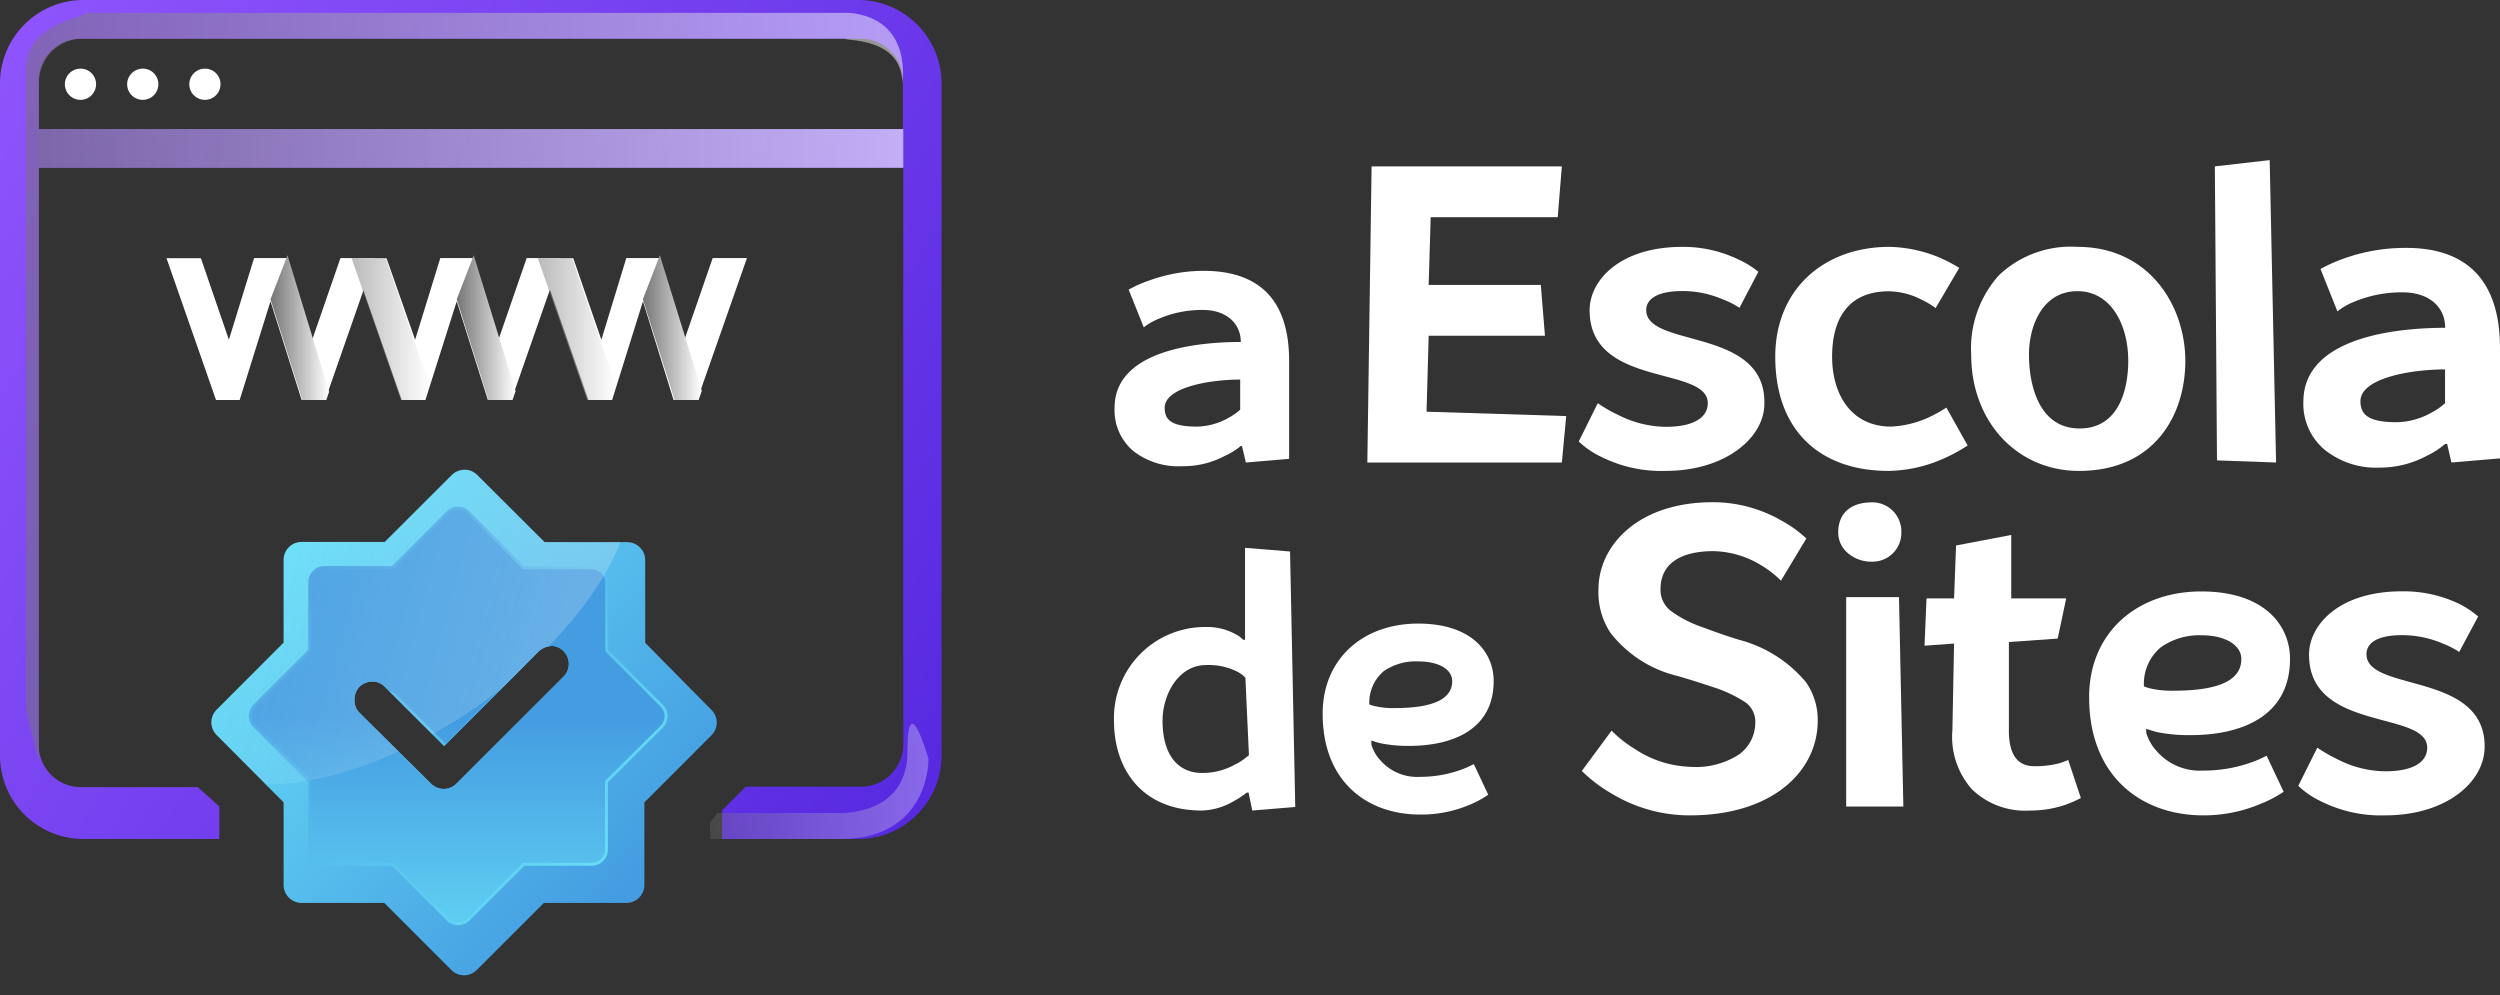 <svg xmlns="http://www.w3.org/2000/svg" xmlns:xlink="http://www.w3.org/1999/xlink" viewBox="0 0 211.56 84.21"><rect x="0" y="0" width="211.56" height="84.21" fill="#333333" stroke="none"/><defs><style>.cls-1{fill:url(#Gradiente_sem_nome_27);}.cls-2,.cls-5{fill:#fff;}.cls-2{clip-path:url(#clip-path);}.cls-3{fill:none;}.cls-4{isolation:isolate;}.cls-6{opacity:0.3;fill:url(#Gradiente_sem_nome_10);}.cls-10,.cls-11,.cls-12,.cls-13,.cls-6,.cls-7,.cls-9{mix-blend-mode:multiply;}.cls-7{opacity:0.6;fill:url(#Gradiente_sem_nome_10-2);}.cls-12,.cls-13,.cls-8{opacity:0.5;}.cls-8{mix-blend-mode:color-burn;fill:url(#Gradiente_sem_nome_10-3);}.cls-9{fill:url(#Gradiente_sem_nome_10-4);}.cls-10{fill:url(#Gradiente_sem_nome_10-5);}.cls-11{fill:url(#Gradiente_sem_nome_10-6);}.cls-12{fill:url(#Gradiente_sem_nome_10-7);}.cls-13{fill:url(#Gradiente_sem_nome_10-8);}.cls-14{clip-path:url(#clip-path-3);}.cls-15,.cls-16{stroke-miterlimit:10;stroke-width:0.25px;}.cls-15{fill:url(#Gradiente_sem_nome_33);stroke:url(#Gradiente_sem_nome_10-9);}.cls-16{fill:url(#Gradiente_sem_nome_49);stroke:url(#Gradiente_sem_nome_38);}.cls-17{opacity:0.2;fill:url(#Gradiente_sem_nome_46);}</style><linearGradient id="Gradiente_sem_nome_27" x1="-5.53" y1="7.35" x2="92.23" y2="67.96" gradientUnits="userSpaceOnUse"><stop offset="0" stop-color="#9055fd"></stop><stop offset="1" stop-color="#5024dd"></stop></linearGradient><clipPath id="clip-path"><path class="cls-1" d="M72.65,0H7.06A7.06,7.06,0,0,0,0,7.06V63.92A7.06,7.06,0,0,0,7.06,71h11.5V68.24l-1.82-1.63H6.84A3.56,3.56,0,0,1,3.28,63V14.2H76.44V63a3.57,3.57,0,0,1-3.57,3.57H63.11l-2,2V71h11.5a7.07,7.07,0,0,0,7.07-7.06V7.06A7.07,7.07,0,0,0,72.65,0ZM3.28,10.92V6.84A3.56,3.56,0,0,1,6.84,3.28h66a3.56,3.56,0,0,1,3.57,3.56v4.08Z"></path></clipPath><clipPath id="clip-path-2"><path class="cls-2" d="M6.82,5.81A1.32,1.32,0,1,0,8.13,7.12,1.31,1.31,0,0,0,6.82,5.81Z"></path></clipPath><linearGradient id="Gradiente_sem_nome_10" x1="60.06" y1="66.13" x2="78.59" y2="66.13" gradientUnits="userSpaceOnUse"><stop offset="0" stop-color="#757575"></stop><stop offset="1" stop-color="#fff"></stop></linearGradient><linearGradient id="Gradiente_sem_nome_10-2" x1="3.28" y1="12.56" x2="76.44" y2="12.56" xlink:href="#Gradiente_sem_nome_10"></linearGradient><linearGradient id="Gradiente_sem_nome_10-3" x1="2.17" y1="32.8" x2="76.41" y2="32.8" xlink:href="#Gradiente_sem_nome_10"></linearGradient><linearGradient id="Gradiente_sem_nome_10-4" x1="22.89" y1="27.72" x2="27.85" y2="27.72" xlink:href="#Gradiente_sem_nome_10"></linearGradient><linearGradient id="Gradiente_sem_nome_10-5" x1="38.65" y1="27.72" x2="43.63" y2="27.72" xlink:href="#Gradiente_sem_nome_10"></linearGradient><linearGradient id="Gradiente_sem_nome_10-6" x1="54.4" y1="27.72" x2="59.39" y2="27.72" xlink:href="#Gradiente_sem_nome_10"></linearGradient><linearGradient id="Gradiente_sem_nome_10-7" x1="29.74" y1="27.85" x2="36.33" y2="27.85" xlink:href="#Gradiente_sem_nome_10"></linearGradient><linearGradient id="Gradiente_sem_nome_10-8" x1="45.5" y1="27.85" x2="52.09" y2="27.85" xlink:href="#Gradiente_sem_nome_10"></linearGradient><clipPath id="clip-path-3"><path class="cls-3" d="M39.29,39.75a1.55,1.55,0,0,0-1.06.45l-5.67,5.66h-7A1.52,1.52,0,0,0,24,47.38v7l-5.67,5.68a1.51,1.51,0,0,0,0,2.14L24,67.9v7a1.52,1.52,0,0,0,1.52,1.51h7l5.68,5.68a1.51,1.51,0,0,0,2.14,0l5.68-5.68h7a1.52,1.52,0,0,0,1.51-1.51v-7l5.68-5.68a1.51,1.51,0,0,0,0-2.14L54.6,54.4v-7a1.52,1.52,0,0,0-1.51-1.52h-7L40.39,40.2A1.48,1.48,0,0,0,39.29,39.75Zm7.34,14.9a1.53,1.53,0,0,1,1.07,2.6l-9.08,9.07a1.51,1.51,0,0,1-2.14,0l-6.06-6A1.46,1.46,0,0,1,30,59.18a1.57,1.57,0,0,1,.42-1.07,1.63,1.63,0,0,1,1.09-.44,1.48,1.48,0,0,1,1.07.46l5,5,8-8a1.69,1.69,0,0,1,1.07-.46Z"></path></clipPath><linearGradient id="Gradiente_sem_nome_33" x1="53.41" y1="75.38" x2="20.7" y2="44.82" gradientUnits="userSpaceOnUse"><stop offset="0" stop-color="#449ce1"></stop><stop offset="1" stop-color="#6ae3f9"></stop></linearGradient><linearGradient id="Gradiente_sem_nome_10-9" x1="16.26" y1="61.7" x2="61.28" y2="61.7" xlink:href="#Gradiente_sem_nome_10"></linearGradient><linearGradient id="Gradiente_sem_nome_49" x1="38.77" y1="46.08" x2="38.77" y2="98.63" gradientUnits="userSpaceOnUse"><stop offset="0.28" stop-color="#449ce1"></stop><stop offset="0.75" stop-color="#6ae3f9"></stop></linearGradient><linearGradient id="Gradiente_sem_nome_38" x1="26.49" y1="48.33" x2="51.04" y2="72.88" gradientUnits="userSpaceOnUse"><stop offset="0" stop-color="#459de1"></stop><stop offset="1" stop-color="#66dcf7"></stop></linearGradient><linearGradient id="Gradiente_sem_nome_46" x1="-347.35" y1="149.22" x2="-394.7" y2="110.97" gradientTransform="matrix(0.99, 0.01, -0.01, 0.69, 391.49, -40.73)" gradientUnits="userSpaceOnUse"><stop offset="0" stop-color="#fff"></stop><stop offset="1" stop-color="#6ae3f9" stop-opacity="0"></stop></linearGradient></defs><title>2.2-Ver.Hori.Cond-Colors-Branca</title><g class="cls-4"><g id="Camada_2" data-name="Camada 2"><g id="Camada_1-2" data-name="Camada 1"><path class="cls-5" d="M109.09,30.53v8.3l-3.66.31-.33-1.4H105a6,6,0,0,1-1.37.85,7.43,7.43,0,0,1-3.57.86,6.18,6.18,0,0,1-4.2-1.32,4.52,4.52,0,0,1-1.54-3.62c0-5,7.33-5.57,10.68-5.57,0-1.62-1.28-2.71-3.19-2.71A9.25,9.25,0,0,0,98,27a5.14,5.14,0,0,0-1.21.7l-1.28-3.19a10.59,10.59,0,0,1,1.79-.79,13.56,13.56,0,0,1,4.43-.8C106.55,22.88,109.09,25.37,109.09,30.53Zm-5.2,4.87a5.54,5.54,0,0,0,1.06-.73V32.12c-2.56,0-6.39.65-6.39,2.39,0,1,.53,1.59,2.73,1.59A5.6,5.6,0,0,0,103.89,35.4Z"></path><path class="cls-5" d="M132.17,39.14H115.71l.36-25.06h16.1l-.35,4.3H121.07l-.17,5.73h9.49l.35,4.3H120.9l-.18,6.43,11.82.37Z"></path><path class="cls-5" d="M140.94,39.85a11.38,11.38,0,0,1-5.56-1.25,7.18,7.18,0,0,1-1.78-1.24l1.61-3.24a12,12,0,0,0,1.74,1,9.07,9.07,0,0,0,4,1c2.53,0,3.57-.88,3.57-2,0-3.2-10-1.27-10-7.86,0-2.52,2.53-5.37,7.87-5.37A10.8,10.8,0,0,1,147.2,22,7.54,7.54,0,0,1,148.8,23l-1.6,3.05a6.78,6.78,0,0,0-1.37-.7,8.64,8.64,0,0,0-3.47-.72c-2.15,0-3.05.7-3.05,1.61,0,3.23,10.07,1.43,10,7.86C149.35,37,146.06,39.85,140.94,39.85Z"></path><path class="cls-5" d="M166.51,37.7a13.77,13.77,0,0,1-2,1.09,11.84,11.84,0,0,1-4.69,1.06c-5.76,0-9.59-3.37-9.59-9.66,0-5.73,4.14-9.3,9.66-9.3a11.62,11.62,0,0,1,4.2.89,13.08,13.08,0,0,1,1.71.89l-2,3.4a6.59,6.59,0,0,0-1.17-.7,6.25,6.25,0,0,0-2.77-.72c-3.44,0-4.82,2.29-4.82,5.54,0,3.09,1.54,5.91,5,5.91a8.61,8.61,0,0,0,3.2-.79,11.88,11.88,0,0,0,1.47-.82Z"></path><path class="cls-5" d="M169.16,23.29a8.84,8.84,0,0,1,6.64-2.4c6.09,0,9.13,5,9.13,9.65s-2.66,9.31-9,9.31c-5.19,0-9.12-4.12-9.12-9.84A9.27,9.27,0,0,1,169.16,23.29ZM171.7,30c0,2.68.89,6.26,4.28,6.26s4.12-3.42,4.12-5.73c0-3-1.43-5.89-4.3-5.89C172.75,24.65,171.7,27.71,171.7,30Z"></path><path class="cls-5" d="M192.07,13.55l.54,25.59-5-.18-.18-24.88Z"></path><path class="cls-5" d="M211.56,29.47v9.32l-4.11.35-.36-1.57h-.18a6.8,6.8,0,0,1-1.54,1,8.39,8.39,0,0,1-4,1A6.91,6.91,0,0,1,196.65,38a5.07,5.07,0,0,1-1.73-4c0-5.6,8.24-6.26,12-6.26,0-1.82-1.43-3-3.58-3a10.43,10.43,0,0,0-4.18.82,5.66,5.66,0,0,0-1.36.79l-1.43-3.59a13,13,0,0,1,2-.89,15.35,15.35,0,0,1,5-.89C208.71,20.89,211.56,23.69,211.56,29.47Zm-5.84,5.47a5.47,5.47,0,0,0,1.19-.82V31.26c-2.86,0-7.16.73-7.16,2.69,0,1.08.59,1.78,3.06,1.78A6.19,6.19,0,0,0,205.72,34.94Z"></path><path class="cls-5" d="M94.27,61A7.7,7.7,0,0,1,102,53.06a5,5,0,0,1,2.47.56,2.49,2.49,0,0,1,.73.52h.16V46.36l3.81.31.44,21.62-3.64.3-.31-1.52h-.15a8.56,8.56,0,0,1-1.16.76,5.6,5.6,0,0,1-2.65.76C96.56,68.59,94.27,65,94.27,61Zm10.36,3.65a6.3,6.3,0,0,0,1.06-.75l-.3-6.55a2.59,2.59,0,0,0-.7-.52,5.45,5.45,0,0,0-2.63-.55c-2.28,0-3.68,2.41-3.68,4.72,0,2.75,1.2,4.41,3.35,4.41A5.64,5.64,0,0,0,104.63,64.63Z"></path><path class="cls-5" d="M120,52.77c4.6,0,6.4,2.48,6.4,4.86,0,4.13-3.5,5.49-7.16,5.49a11.66,11.66,0,0,1-2.35-.21,5.69,5.69,0,0,1-.84-.25V63a3.31,3.31,0,0,0,.79,1.37,4.12,4.12,0,0,0,3.31,1.37,10.24,10.24,0,0,0,3.26-.52,8.89,8.89,0,0,0,1.31-.56l1.22,2.59a8.41,8.41,0,0,1-1.61.87,10.52,10.52,0,0,1-4.18.81c-4.39,0-8.22-2.73-8.22-8.52C111.92,55.73,115.37,52.77,120,52.77Zm-3.57,7a6.39,6.39,0,0,0,1.59.15q4.89,0,4.87-2.29c0-.94-1.06-1.66-2.89-1.66a4.78,4.78,0,0,0-2.88.81,3.47,3.47,0,0,0-1.24,2.83A2.62,2.62,0,0,0,116.42,59.77Z"></path><path class="cls-5" d="M150.78,44.07a9.89,9.89,0,0,1,2.08,1.5l-2.15,3.57a8.1,8.1,0,0,0-1.57-1.24A8,8,0,0,0,145,46.64c-2.5,0-4.48.87-4.48,3.22a2.25,2.25,0,0,0,1,1.93A9.83,9.83,0,0,0,144,53.05c1,.37,2,.74,3.2,1.1a11,11,0,0,1,5.62,3.57,5.56,5.56,0,0,1,1,3.41C153.75,65.27,150,69,143,69a12.75,12.75,0,0,1-6.66-1.87,12.31,12.31,0,0,1-2.48-1.89l2.52-3.41a9.94,9.94,0,0,0,1.95,1.54A9,9,0,0,0,143,64.89a6.73,6.73,0,0,0,4.2-1.07,3.32,3.32,0,0,0,1.34-2.69,2,2,0,0,0-1-1.8,10.91,10.91,0,0,0-2.44-1.14c-1-.33-2-.66-3.19-1a10.14,10.14,0,0,1-5.64-3.66,6.22,6.22,0,0,1-1-3.68c0-3.57,3.22-7.35,9.67-7.35A11.59,11.59,0,0,1,150.78,44.07Z"></path><path class="cls-5" d="M158.38,47.53a3,3,0,0,1-2-.72,2.26,2.26,0,0,1-.82-1.78c0-1.41.86-2.52,2.87-2.52A2.46,2.46,0,0,1,160.9,45,2.44,2.44,0,0,1,158.38,47.53Zm-2.15,3h4.47l.37,17.72h-4.84Z"></path><path class="cls-5" d="M170,54.33v7.51c0,2,.72,3,2.15,3a8.06,8.06,0,0,0,2.12-.25,6.75,6.75,0,0,0,.75-.28l1.07,3.22a10.12,10.12,0,0,1-1.21.54,9.11,9.11,0,0,1-3.08.52,6.47,6.47,0,0,1-4.94-1.81,6.7,6.7,0,0,1-1.64-5l.14-7.32-2.5.18.17-4h2.33l.17-4.48,4.67-.89v5.37h4.65l-.72,3.4Z"></path><path class="cls-5" d="M186.28,50.05c5.4,0,7.51,2.92,7.51,5.71,0,4.86-4.11,6.45-8.41,6.45a13.79,13.79,0,0,1-2.76-.24,9.21,9.21,0,0,1-1-.3V62a4,4,0,0,0,.92,1.6,4.84,4.84,0,0,0,3.9,1.61,12,12,0,0,0,3.83-.61,9.51,9.51,0,0,0,1.54-.65L193.25,67a9.86,9.86,0,0,1-1.89,1,12.32,12.32,0,0,1-4.91,1c-5.16,0-9.66-3.22-9.66-10C176.79,53.53,180.84,50.05,186.28,50.05Zm-4.2,8.23a7.94,7.94,0,0,0,1.87.17c3.83,0,5.73-.89,5.72-2.69,0-1.1-1.24-2-3.39-2a5.65,5.65,0,0,0-3.4,1,4,4,0,0,0-1.45,3.32A3.21,3.21,0,0,0,182.08,58.28Z"></path><path class="cls-5" d="M201.83,69a11.34,11.34,0,0,1-5.56-1.26,7,7,0,0,1-1.78-1.24l1.61-3.23a13,13,0,0,0,1.74,1,9,9,0,0,0,4,1c2.53,0,3.56-.87,3.56-2,0-3.2-10-1.28-10-7.87,0-2.51,2.53-5.36,7.86-5.36a10.9,10.9,0,0,1,4.85,1.06,8,8,0,0,1,1.6,1.07l-1.6,3a7.33,7.33,0,0,0-1.37-.7,8.69,8.69,0,0,0-3.48-.72c-2.15,0-3,.7-3,1.61,0,3.24,10.07,1.44,10,7.87C210.23,66.2,207,69,201.83,69Z"></path><g id="Logo_Cores" data-name="Logo Cores"><g id="Base"><path class="cls-1" d="M72.65,0H7.06A7.06,7.06,0,0,0,0,7.06V63.92A7.06,7.06,0,0,0,7.06,71h11.5V68.24l-1.82-1.63H6.84A3.56,3.56,0,0,1,3.28,63V14.2H76.44V63a3.57,3.57,0,0,1-3.57,3.57H63.11l-2,2V71h11.5a7.07,7.07,0,0,0,7.07-7.06V7.06A7.07,7.07,0,0,0,72.65,0ZM3.28,10.92V6.84A3.56,3.56,0,0,1,6.84,3.28h66a3.56,3.56,0,0,1,3.57,3.56v4.08Z"></path><path class="cls-5" d="M6.82,5.81A1.32,1.32,0,1,0,8.13,7.12,1.31,1.31,0,0,0,6.82,5.81Z"></path><path class="cls-5" d="M12.08,5.81A1.32,1.32,0,1,0,13.4,7.12,1.31,1.31,0,0,0,12.08,5.81Z"></path><path class="cls-5" d="M17.35,5.81a1.32,1.32,0,1,0,1.31,1.31A1.31,1.31,0,0,0,17.35,5.81Z"></path></g><path class="cls-6" d="M60.72,68.8h10s6.07.44,6.07-5.19,1.78.6,1.78.6S78.74,71,71.08,71s-11,0-11,0V69.59Z"></path><rect class="cls-7" x="3.28" y="10.92" width="73.16" height="3.28"></rect><path class="cls-8" d="M15.51,1.09H7.2c0,.49-5.31.79-5,5.22V60.12l1.1,4.39V7A3.74,3.74,0,0,1,6.74,3.28H71.52c0,.2,4.83-.14,4.83,3.76,0,0,.94-5.46-4.49-5.95Z"></path><g id="WWW"><path class="cls-5" d="M19.37,28.75l2.13-6.91h2.8l2.12,6.91,2.39-6.91h2.9l-4.19,12h-2L22.89,25.5l-2.61,8.35h-2l-4.19-12H17Z"></path><path class="cls-5" d="M35.13,28.75l2.13-6.91h2.8l2.12,6.91,2.39-6.91h2.9l-4.19,12h-2L38.65,25.5,36,33.85h-2l-4.19-12h2.9Z"></path><path class="cls-5" d="M50.89,28.75,53,21.84h2.8l2.12,6.91,2.39-6.91h2.9L59,33.85H57L54.41,25.5,51.8,33.85h-2l-4.19-12h2.9Z"></path><polygon class="cls-9" points="22.89 25.33 24.33 21.6 27.85 33.16 27.61 33.85 25.58 33.85 22.89 25.33"></polygon><polygon class="cls-10" points="38.65 25.33 40.09 21.6 43.63 33.1 43.37 33.85 41.33 33.85 38.65 25.33"></polygon><polygon class="cls-11" points="54.4 25.33 55.84 21.6 59.39 33.08 59.12 33.85 57.09 33.85 54.4 25.33"></polygon><polygon class="cls-12" points="30.83 24.94 29.75 21.84 32.65 21.84 36.33 32.58 35.93 33.85 33.94 33.85 30.83 24.94"></polygon><polygon class="cls-13" points="46.59 24.94 45.51 21.84 48.41 21.84 52.09 32.58 51.7 33.85 49.7 33.85 46.59 24.94"></polygon></g><g id="Check"><g class="cls-14"><rect class="cls-15" x="16.38" y="39.31" width="44.77" height="44.77"></rect><path class="cls-16" d="M38.75,43a1.28,1.28,0,0,0-.87.37l-4.66,4.66H27.46a1.25,1.25,0,0,0-1.25,1.25v5.76l-4.66,4.66a1.25,1.25,0,0,0,0,1.77l4.66,4.66v5.76a1.25,1.25,0,0,0,1.25,1.25h5.76l4.66,4.66a1.25,1.25,0,0,0,1.77,0l4.66-4.66h5.76a1.25,1.25,0,0,0,1.25-1.25V66.15L56,61.49a1.25,1.25,0,0,0,0-1.77l-4.66-4.66V49.3a1.25,1.25,0,0,0-1.25-1.25H44.31l-4.66-4.66A1.26,1.26,0,0,0,38.75,43Zm6.49,13.07a1.27,1.27,0,0,1,.89,2.15L38.6,65.76a1.25,1.25,0,0,1-1.77,0l-5-5a1.22,1.22,0,0,1-.37-.9,1.26,1.26,0,0,1,.35-.89,1.31,1.31,0,0,1,.9-.37,1.22,1.22,0,0,1,.89.39l4.13,4.13,6.64-6.64a1.39,1.39,0,0,1,.89-.38Z"></path><ellipse class="cls-17" cx="33.85" cy="50.78" rx="22.55" ry="11.33" transform="matrix(0.82, -0.57, 0.57, 0.82, -22.83, 28.17)"></ellipse></g></g></g></g></g></g></svg>